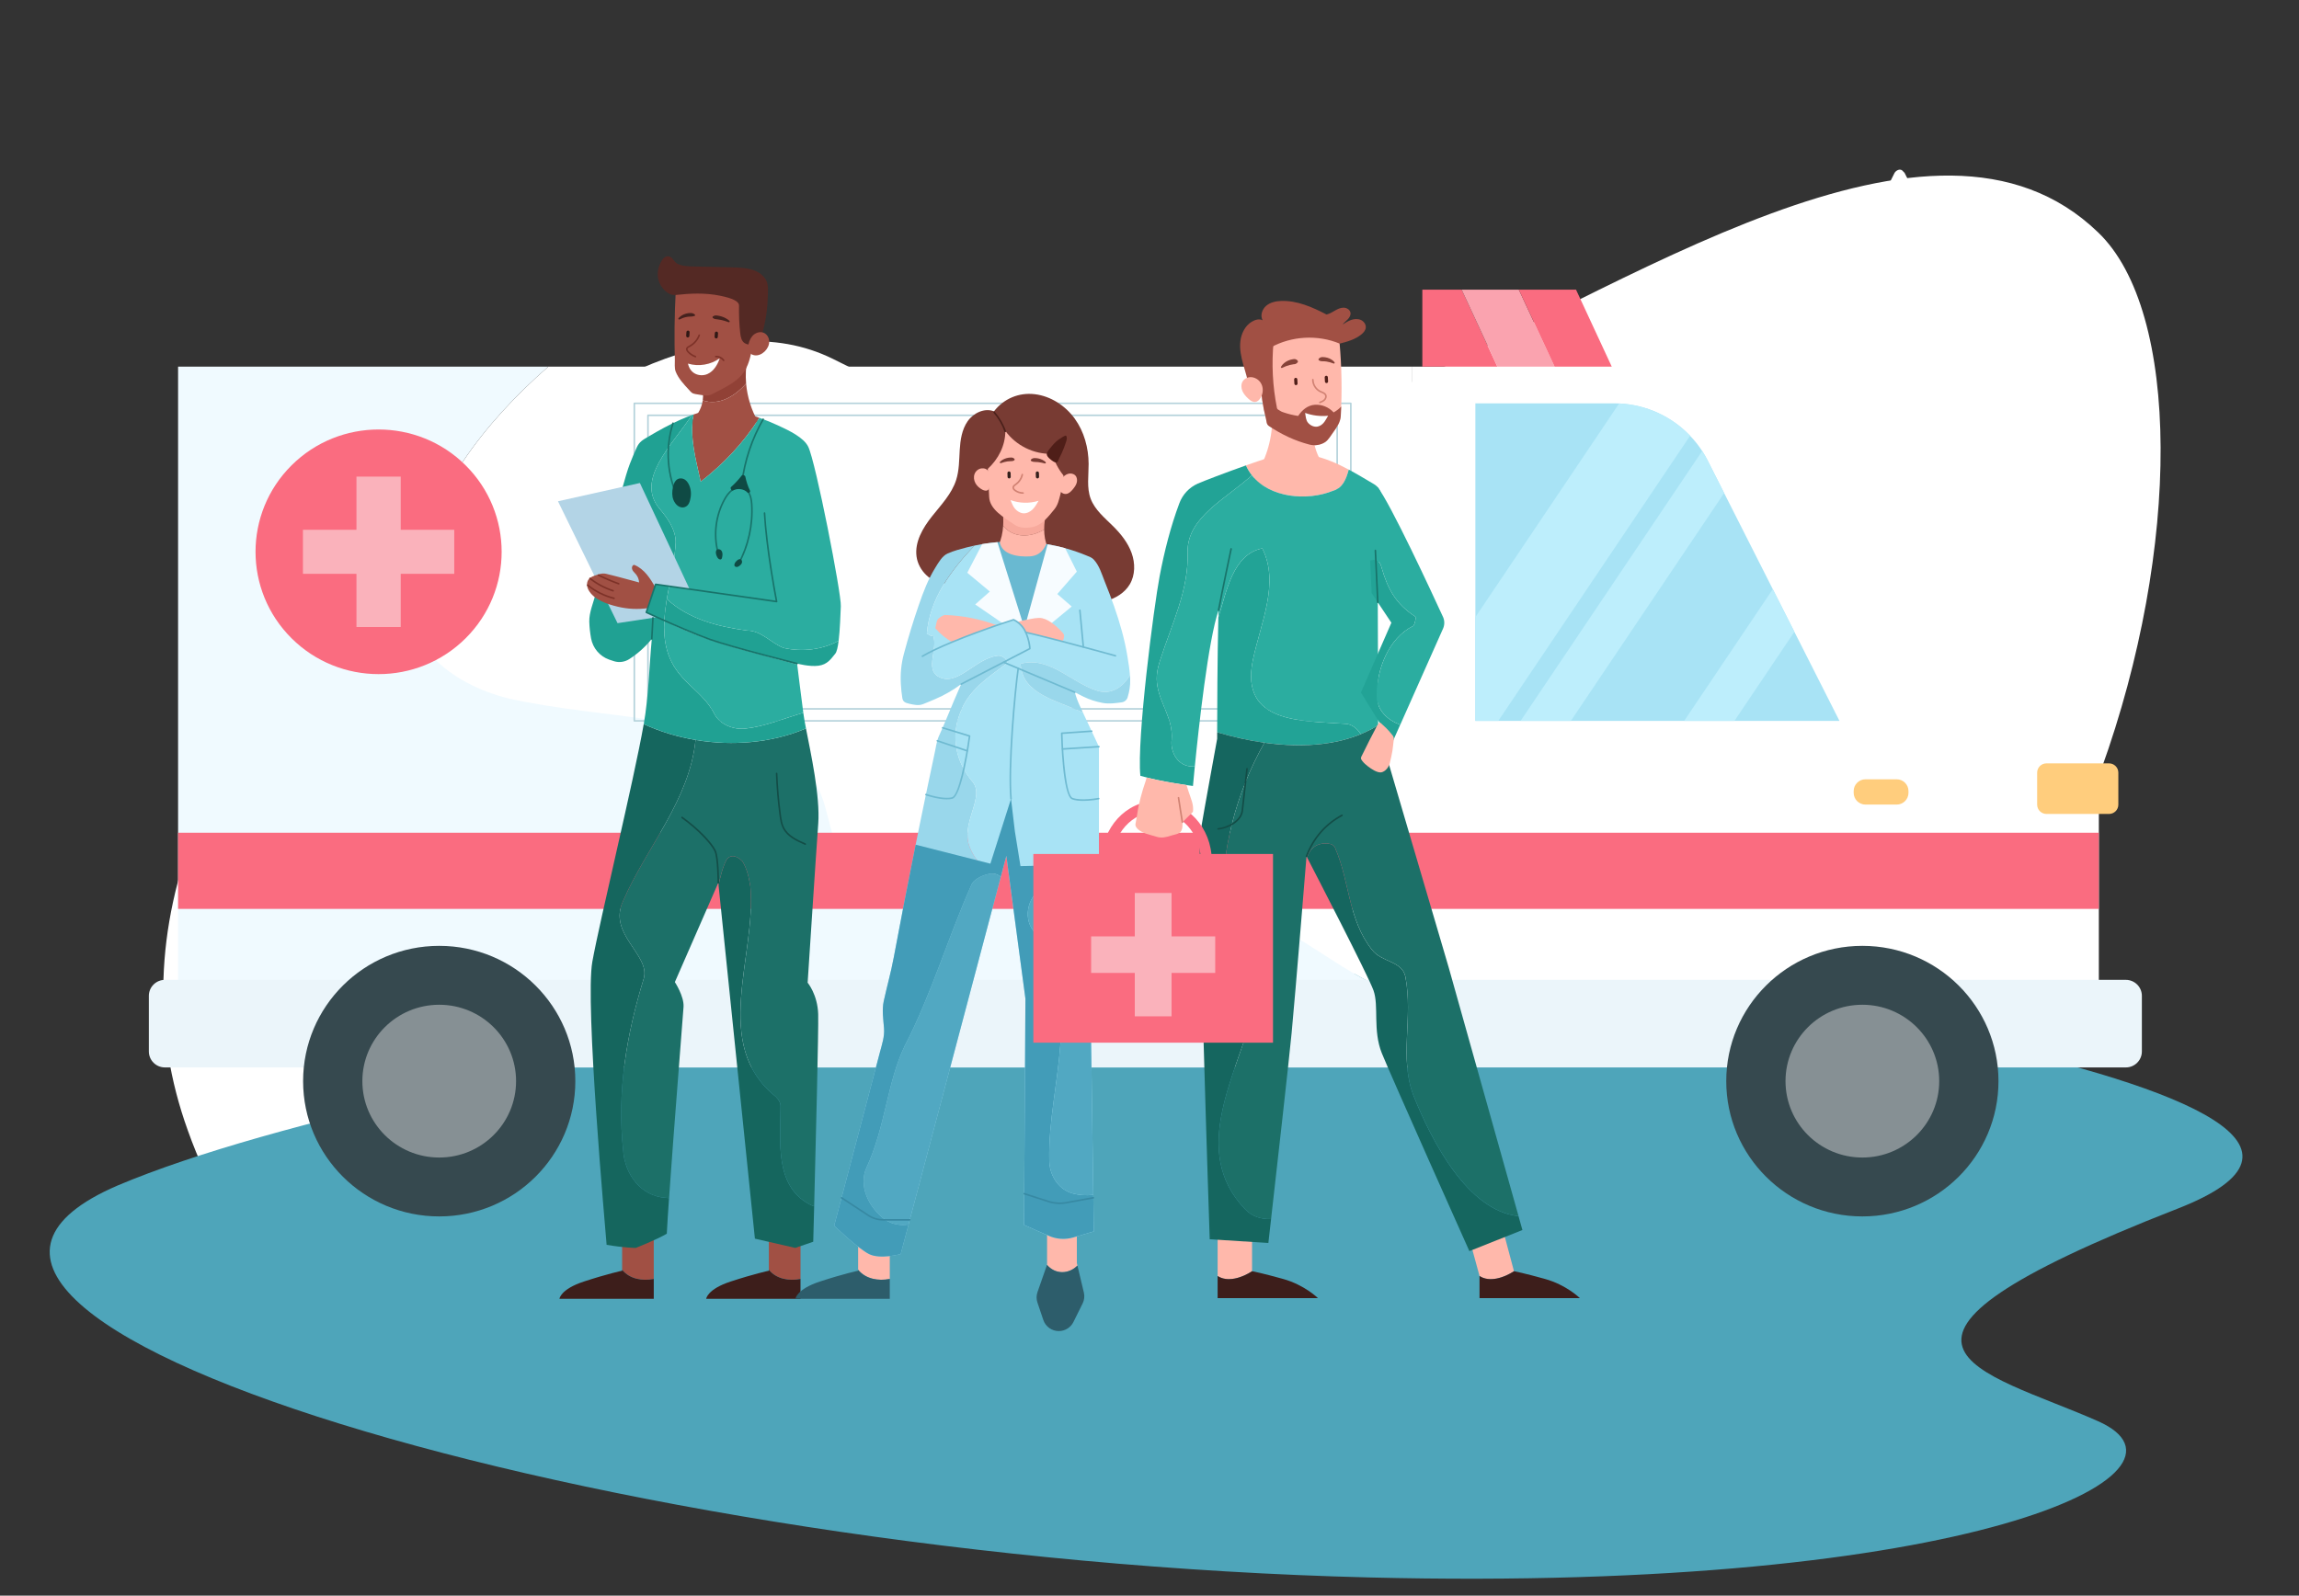 <svg width="278" height="193" viewBox="0 0 278 193" fill="none" xmlns="http://www.w3.org/2000/svg">
<rect x="0" y="0" width="278" height="193" fill="#333333" stroke="none"/>
<path d="M60.8 171.1C82 176.9 100.8 166.9 114.4 148.7C134.2 122.1 152.7 150.9 196.1 147.3C253.9 142.6 273.7 47.2 253.7 28.1C233.8 8.9 196.9 34.7 167 47.9C137.1 61.1 131 58.5 100.7 43.4C86.7 36.5 68.5 47.5 52.8 61.5C24.3 86.8 14.1 112.8 22.7 136.7C27.7 150.8 38.5 165 60.8 171.1Z" fill="white"/>
<path d="M103.1 122.6C147.9 115.2 193.8 116.3 238.2 125.9C264.1 131.6 282.3 138.8 263.3 146.2C220.8 162.8 239.7 165.7 253.7 171.9C267.7 178.1 238.4 192.6 165.6 190.8C72.8 188.5 -22.9 159.4 14.2 143.4C33.1 135.4 70.6 128 103.1 122.6Z" fill="#4EA5BA"/>
<g clip-path="url(#clip0_2037_43780)">
<path d="M253.797 119.775H170.792V44.344H196.993C201.735 44.344 206.081 46.974 208.258 51.161L226.997 87.192L250.474 90.119C252.373 90.356 253.797 91.96 253.797 93.863V119.774V119.775Z" fill="white"/>
<path d="M66.305 44.344C58.505 51.164 52.001 59.625 49.788 70.155C48.057 77.801 54.593 82.77 61.514 84.49C73.626 87.166 85.737 86.211 96.696 92.9C99.579 94.62 99.772 98.06 100.733 101.119C102.464 107.044 109.192 108.572 114.767 109.146C125.917 110.101 136.682 108.19 148.024 109.91C155.33 111.057 160.52 116.6 167.057 119.467C168.277 120 169.526 120.376 170.792 120.621V44.344H66.305Z" fill="white"/>
<path d="M148.024 109.91C136.682 108.19 125.916 110.101 114.767 109.146C109.192 108.572 102.464 107.043 100.733 101.119C99.772 98.06 99.58 94.62 96.696 92.9C85.737 86.211 73.626 87.166 61.514 84.49C54.594 82.77 48.057 77.801 49.788 70.155C52.001 59.625 58.505 51.164 66.305 44.344H21.534V129.112H170.792V120.621C169.526 120.376 168.277 120 167.057 119.467C160.52 116.601 155.33 111.058 148.024 109.91Z" fill="#F0FAFF"/>
<path d="M56.302 77.205C62.113 71.427 62.113 62.06 56.302 56.283C50.491 50.505 41.069 50.505 35.258 56.283C29.447 62.06 29.447 71.427 35.258 77.205C41.069 82.982 50.491 82.982 56.302 77.205Z" fill="#FA6C80"/>
<path d="M54.929 64.081H48.458V57.648H43.103V64.081H36.632V69.406H43.103V75.839H48.458V69.406H54.929V64.081Z" fill="#FAB2BB"/>
<path d="M253.797 100.723H21.534V109.934H253.797V100.723Z" fill="#FA6C80"/>
<path d="M255.026 92.332H247.465C246.842 92.332 246.337 92.835 246.337 93.454V97.329C246.337 97.948 246.842 98.451 247.465 98.451H255.026C255.649 98.451 256.154 97.948 256.154 97.329V93.454C256.154 92.835 255.649 92.332 255.026 92.332Z" fill="#FFCD7D"/>
<path d="M229.347 94.259H225.581C224.791 94.259 224.151 94.895 224.151 95.68V95.897C224.151 96.682 224.791 97.318 225.581 97.318H229.347C230.137 97.318 230.777 96.682 230.777 95.897V95.68C230.777 94.895 230.137 94.259 229.347 94.259Z" fill="#FFCD7D"/>
<path d="M222.432 87.193H178.404V48.785H195.18C195.383 48.785 195.588 48.791 195.789 48.8C199.088 48.957 202.15 50.382 204.369 52.707C204.912 53.271 205.399 53.886 205.831 54.55C206.076 54.927 206.303 55.321 206.509 55.728L208.487 59.638L214.37 71.263L216.981 76.42L222.433 87.194L222.432 87.193Z" fill="#A8E3F5"/>
<path d="M181.066 44.346H171.992V35.039H176.748L181.066 44.346Z" fill="#FA6C80"/>
<path d="M187.983 44.346H181.066L176.748 35.039H183.663L187.983 44.346Z" fill="#FAA3AF"/>
<path d="M194.897 44.346H187.983L183.663 35.039H190.578L194.897 44.346Z" fill="#FA6C80"/>
<path d="M257.058 118.519H19.942C18.869 118.519 18 119.383 18 120.45V127.179C18 128.246 18.869 129.11 19.942 129.11H257.058C258.13 129.11 259 128.246 259 127.179V120.45C259 119.383 258.13 118.519 257.058 118.519Z" fill="#EBF5FA"/>
<path d="M53.111 147.131C62.201 147.131 69.57 139.805 69.57 130.768C69.57 121.731 62.201 114.405 53.111 114.405C44.021 114.405 36.652 121.731 36.652 130.768C36.652 139.805 44.021 147.131 53.111 147.131Z" fill="#36494F"/>
<path d="M53.111 140.008C58.243 140.008 62.404 135.871 62.404 130.768C62.404 125.665 58.243 121.529 53.111 121.529C47.978 121.529 43.818 125.665 43.818 130.768C43.818 135.871 47.978 140.008 53.111 140.008Z" fill="#869094"/>
<path d="M225.201 147.131C234.291 147.131 241.66 139.805 241.66 130.768C241.66 121.731 234.291 114.405 225.201 114.405C216.111 114.405 208.742 121.731 208.742 130.768C208.742 139.805 216.111 147.131 225.201 147.131Z" fill="#36494F"/>
<path d="M225.201 140.008C230.334 140.008 234.494 135.871 234.494 130.768C234.494 125.665 230.334 121.529 225.201 121.529C220.068 121.529 215.908 125.665 215.908 130.768C215.908 135.871 220.068 140.008 225.201 140.008Z" fill="#869094"/>
<path d="M163.345 87.288H76.703C76.651 87.288 76.607 87.245 76.607 87.193V48.785C76.607 48.733 76.651 48.69 76.703 48.69H163.344C163.397 48.69 163.44 48.733 163.44 48.785V87.193C163.44 87.245 163.397 87.288 163.344 87.288H163.345ZM76.8 87.098H163.249V48.88H76.8V87.097V87.098Z" fill="#B4D2DB"/>
<path d="M161.693 85.841H78.354C78.302 85.841 78.258 85.798 78.258 85.746V50.232C78.258 50.18 78.302 50.137 78.354 50.137H161.693C161.746 50.137 161.789 50.18 161.789 50.232V85.744C161.789 85.797 161.746 85.84 161.693 85.84V85.841ZM78.451 85.649H161.597V50.328H78.451V85.649Z" fill="#B4D2DB"/>
<path d="M204.369 52.708L181.176 87.193H178.406V74.645L195.79 48.8C199.089 48.957 202.151 50.383 204.37 52.708H204.369Z" fill="#BDEEFC"/>
<path d="M208.487 59.637L189.953 87.192H183.877L205.831 54.549C206.076 54.925 206.303 55.32 206.509 55.726L208.487 59.637Z" fill="#BDEEFC"/>
<path d="M216.981 76.419L209.733 87.193H203.656L214.37 71.262L216.981 76.419Z" fill="#BDEEFC"/>
<path d="M96.8 154.695V149.633L92.972 149.334V153.586C93.885 154.707 95.41 154.963 96.8 154.693V154.695Z" fill="#A15044"/>
<path d="M92.973 153.587V153.698C92.973 153.698 91.209 154.072 88.359 155.004C85.508 155.936 85.394 157.093 85.394 157.093H96.798V154.695C95.409 154.966 93.883 154.709 92.971 153.587H92.973Z" fill="#3D1E1B"/>
<path d="M79.055 154.695V149.633L75.228 149.334V153.586C76.14 154.707 77.666 154.963 79.055 154.693V154.695Z" fill="#A15044"/>
<path d="M75.229 153.587V153.698C75.229 153.698 73.466 154.072 70.615 155.004C67.764 155.936 67.651 157.093 67.651 157.093H79.055V154.695C77.666 154.966 76.14 154.709 75.228 153.587H75.229Z" fill="#3D1E1B"/>
<path d="M90.222 46.383C90.138 45.389 90.184 44.386 90.369 43.405C88.815 44.641 87.134 45.721 85.394 46.678C85.274 46.744 84.975 46.836 84.92 46.969C84.868 47.095 84.992 47.419 85.004 47.561C85.028 47.849 85.017 48.141 84.976 48.427C86.934 49.094 88.845 47.952 90.222 46.383Z" fill="#914136"/>
<path d="M90.222 46.383C88.846 47.952 86.936 49.094 84.976 48.427C84.96 48.539 84.94 48.649 84.914 48.758C84.73 49.541 84.308 50.273 83.692 50.797C83.757 51.659 84.467 52.272 85.293 52.54C86.338 52.882 87.49 52.782 88.542 52.461C89.594 52.14 90.69 51.517 91.655 50.99C90.846 49.584 90.36 47.998 90.222 46.383Z" fill="#A15044"/>
<path d="M84.729 58.261C87.504 56.094 89.919 53.57 91.822 50.535C90.685 50.127 89.523 49.791 88.343 49.535C87.88 49.435 87.377 49.273 86.906 49.33C86.371 49.394 85.832 49.54 85.313 49.679C84.825 49.81 84.344 49.964 83.87 50.133C83.354 52.879 84.129 55.48 84.729 58.261Z" fill="#A15044"/>
<path d="M94.388 133.801C94.388 133.419 94.197 133.036 93.812 132.655C85.93 126.347 91.505 115.644 90.736 107.234C90.544 106.088 90.351 105.132 89.775 104.176C89.198 103.603 88.429 103.22 87.852 103.985C87.352 104.98 87.112 106.028 86.889 107.073L91.285 149.82L96.162 150.94L98.338 150.193C98.338 150.193 98.384 148.483 98.451 145.914C98.247 145.846 98.047 145.759 97.85 145.652C93.62 143.358 94.39 138.006 94.39 133.801H94.388Z" fill="#15665E"/>
<path d="M98.938 122.668C98.863 120.281 97.662 118.863 97.662 118.863C97.662 118.863 98.649 103.646 98.944 99.618C99.185 96.315 98.044 91.109 97.459 88.107C93.376 89.85 88.609 90.258 84.107 89.499C83.369 96.825 78.208 102.398 75.356 108.955C73.434 112.969 78.624 115.453 77.855 118.32C75.74 125.201 74.587 132.082 75.356 139.153C75.548 142.02 77.472 144.696 80.547 144.887C80.664 144.899 80.783 144.91 80.903 144.917C81.469 136.753 82.595 122.814 82.656 121.772C82.731 120.503 81.606 118.787 81.606 118.787L86.858 106.778L86.889 107.072C87.112 106.027 87.352 104.979 87.852 103.984C88.429 103.219 89.198 103.602 89.775 104.175C90.351 105.13 90.544 106.086 90.736 107.233C91.505 115.643 85.93 126.346 93.812 132.654C94.197 133.036 94.389 133.419 94.389 133.8C94.389 138.005 93.619 143.357 97.848 145.65C98.046 145.757 98.247 145.845 98.45 145.913C98.638 138.629 98.993 124.431 98.937 122.667L98.938 122.668Z" fill="#1C7068"/>
<path d="M75.356 139.153C74.587 132.082 75.741 125.201 77.855 118.32C78.624 115.453 73.434 112.968 75.356 108.955C78.208 102.398 83.369 96.827 84.107 89.499C81.919 89.131 79.795 88.487 77.841 87.585C76.647 94.42 72.525 111.333 71.626 116.328C70.726 121.325 73.203 148.626 73.352 150.567C75.528 150.94 76.879 150.94 76.879 150.94C76.879 150.94 79.355 149.97 80.63 149.224C80.683 148.187 80.779 146.687 80.902 144.918C80.782 144.91 80.662 144.901 80.546 144.888C77.469 144.697 75.547 142.021 75.355 139.154L75.356 139.153Z" fill="#15665E"/>
<path d="M86.315 86.211C85.162 84.108 83.431 83.152 82.085 81.433C78.433 76.846 81.509 70.73 81.701 65.569C81.701 64.041 80.74 62.703 79.778 61.555C76.76 58.025 81.284 53.842 83.66 50.212C83.201 50.38 82.747 50.56 82.299 50.757C80.958 51.349 79.671 52.054 78.413 52.804C77.736 53.207 77.32 53.411 76.993 54.13C76.697 54.782 76.419 55.442 76.161 56.109C75.125 58.778 72.687 69.337 72.045 71.79C71.764 72.864 71.228 74.087 71.258 75.191C71.277 75.862 71.352 76.536 71.472 77.203C71.686 78.385 72.509 79.365 73.644 79.777C73.856 79.854 74.069 79.925 74.286 79.988C74.897 80.165 75.558 80.066 76.091 79.722C77.131 79.05 77.981 78.291 78.817 77.28C78.495 80.691 78.435 84.195 77.847 87.57C77.847 87.574 77.846 87.579 77.844 87.584C83.816 90.343 91.394 90.697 97.461 88.107C97.333 87.448 97.231 86.892 97.177 86.49C97.165 86.4 97.153 86.308 97.141 86.214C94.841 86.881 92.484 87.874 90.163 88.122C88.625 88.312 86.895 87.549 86.318 86.211H86.315Z" fill="#20A193"/>
<path d="M82.085 81.432C83.431 83.152 85.162 84.108 86.315 86.209C86.891 87.547 88.622 88.312 90.159 88.121C92.48 87.873 94.838 86.88 97.138 86.213C96.868 84.184 96.481 81.04 96.402 80.384C90.968 78.829 85.38 77.731 80.333 75.023C80.204 77.306 80.55 79.503 82.085 81.43V81.432Z" fill="#2BADA0"/>
<path d="M94.773 78.374C93.236 77.801 92.082 76.271 90.351 76.271C86.73 75.781 83.25 74.867 80.634 72.456C80.493 73.317 80.379 74.176 80.333 75.024C85.38 77.733 90.969 78.829 96.402 80.385C96.393 80.306 96.387 80.261 96.387 80.261C96.387 80.261 97.891 80.671 98.977 80.522C100.063 80.374 100.476 79.702 101.001 79.068C101.187 78.843 101.317 78.246 101.41 77.501C99.48 78.581 97.018 78.881 94.773 78.374Z" fill="#20A193"/>
<path d="M97.734 54.033C97.176 52.9 95.381 52.066 94.234 51.528C93.447 51.158 92.641 50.828 91.822 50.534C89.921 53.569 87.504 56.093 84.729 58.26C84.129 55.479 83.354 52.878 83.87 50.131C83.8 50.157 83.729 50.185 83.659 50.21C81.284 53.841 76.759 58.024 79.777 61.554C80.738 62.7 81.7 64.038 81.7 65.568C81.618 67.756 81.019 70.115 80.633 72.456C83.249 74.868 86.729 75.781 90.35 76.271C92.08 76.271 93.233 77.8 94.772 78.374C97.017 78.881 99.478 78.581 101.409 77.501C101.578 76.149 101.626 74.31 101.675 73.324C101.75 71.796 98.636 55.869 97.733 54.033H97.734Z" fill="#2BADA0"/>
<path d="M78.154 74.069C78.154 74.069 78.657 74.302 79.43 74.652L74.673 75.375L67.471 60.632L77.376 58.421L83.388 71.262L79.28 70.675L78.154 74.069Z" fill="#B3D4E6"/>
<path d="M79.195 70.936L78.324 73.557C77.125 73.728 75.893 73.666 74.716 73.386C73.455 73.086 71.795 72.558 71.152 71.338C70.955 70.961 70.907 70.478 71.145 70.126C71.314 69.876 71.601 69.728 71.889 69.631C72.368 69.473 72.779 69.294 73.274 69.401C73.757 69.504 74.23 69.648 74.713 69.76C74.925 69.808 77.274 70.451 77.283 70.451C77.266 70.091 77.127 69.738 76.897 69.46C76.79 69.333 76.663 69.219 76.564 69.086C76.465 68.95 76.395 68.784 76.419 68.62C76.446 68.456 76.576 68.276 76.73 68.34C77.316 68.578 77.811 69.003 78.215 69.488C78.589 69.937 78.894 70.437 79.194 70.939L79.195 70.936Z" fill="#A15044"/>
<path d="M74.816 70.702C74.806 70.702 74.794 70.699 74.783 70.696C73.944 70.397 73.117 70.043 72.324 69.641C72.278 69.617 72.258 69.56 72.282 69.514C72.307 69.466 72.364 69.447 72.412 69.472C73.197 69.869 74.016 70.22 74.849 70.517C74.899 70.534 74.925 70.589 74.907 70.639C74.893 70.678 74.856 70.702 74.817 70.702H74.816Z" fill="#7D3228"/>
<path d="M74.252 72.465C74.244 72.465 74.237 72.465 74.229 72.463C73.052 72.173 71.935 71.613 70.999 70.846C70.959 70.812 70.953 70.752 70.987 70.711C71.021 70.67 71.081 70.665 71.122 70.698C72.035 71.448 73.126 71.994 74.276 72.277C74.327 72.29 74.359 72.342 74.346 72.393C74.335 72.436 74.296 72.465 74.252 72.465Z" fill="#7D3228"/>
<path d="M74.141 71.553C74.132 71.553 74.121 71.552 74.111 71.548C73.082 71.213 72.13 70.705 71.281 70.038C71.239 70.005 71.232 69.945 71.265 69.904C71.298 69.862 71.359 69.855 71.401 69.888C72.232 70.541 73.164 71.039 74.172 71.367C74.222 71.383 74.25 71.438 74.233 71.488C74.22 71.528 74.181 71.554 74.141 71.554V71.553Z" fill="#7D3228"/>
<path d="M86.858 106.874C86.806 106.874 86.763 106.831 86.763 106.779C86.763 106.748 86.758 103.733 86.38 102.941C85.974 102.091 84.446 100.404 82.413 98.95C82.37 98.92 82.36 98.86 82.391 98.817C82.421 98.774 82.482 98.764 82.525 98.795C84.606 100.283 86.128 101.966 86.553 102.86C86.95 103.69 86.954 106.654 86.954 106.78C86.954 106.832 86.911 106.875 86.858 106.875V106.874Z" fill="#134D47"/>
<path d="M97.377 102.197C97.364 102.197 97.352 102.195 97.339 102.189C96.224 101.704 95.183 101.189 94.673 100.218C94.42 99.736 94.331 99.19 94.254 98.625C94.028 96.95 93.881 95.244 93.817 93.556C93.814 93.504 93.856 93.46 93.909 93.458C93.959 93.458 94.007 93.497 94.008 93.549C94.072 95.232 94.219 96.931 94.444 98.599C94.521 99.168 94.604 99.675 94.841 100.128C95.322 101.044 96.332 101.543 97.413 102.012C97.463 102.033 97.485 102.09 97.463 102.138C97.447 102.174 97.411 102.195 97.375 102.195L97.377 102.197Z" fill="#134D47"/>
<path d="M78.816 77.376C78.816 77.376 78.813 77.376 78.81 77.376C78.758 77.373 78.717 77.328 78.719 77.275L78.861 74.718C78.863 74.666 78.909 74.622 78.962 74.627C79.015 74.63 79.056 74.675 79.053 74.729L78.912 77.285C78.91 77.336 78.866 77.376 78.816 77.376Z" fill="#18736A"/>
<path d="M82.045 60.444C82.01 60.444 81.974 60.424 81.958 60.39C80.564 57.554 80.321 54.187 81.292 51.153C81.308 51.103 81.362 51.075 81.412 51.092C81.462 51.108 81.49 51.161 81.474 51.211C80.517 54.199 80.757 57.513 82.13 60.307C82.153 60.354 82.133 60.411 82.085 60.435C82.072 60.441 82.057 60.444 82.043 60.444H82.045Z" fill="#18736A"/>
<path d="M89.708 58.537C89.708 58.537 89.7 58.537 89.696 58.537C89.644 58.532 89.606 58.484 89.612 58.43C89.945 55.716 90.841 53.028 92.203 50.659C92.23 50.614 92.288 50.597 92.334 50.623C92.38 50.65 92.396 50.708 92.37 50.753C91.021 53.1 90.133 55.763 89.804 58.453C89.798 58.501 89.757 58.536 89.709 58.536L89.708 58.537Z" fill="#18736A"/>
<path d="M89.308 68.287C89.293 68.287 89.276 68.284 89.262 68.275C89.216 68.25 89.198 68.193 89.224 68.147C90.404 65.981 90.965 63.435 90.803 60.977C90.74 60.01 90.454 59.399 89.952 59.161C89.563 58.977 89.034 59.048 88.609 59.342C88.178 59.638 87.89 60.102 87.687 60.472C86.653 62.361 86.364 64.639 86.895 66.725C86.907 66.776 86.876 66.828 86.825 66.841C86.773 66.854 86.72 66.824 86.707 66.772C86.165 64.642 86.461 62.312 87.518 60.381C87.731 59.993 88.035 59.505 88.499 59.185C88.981 58.852 89.584 58.776 90.035 58.989C90.605 59.259 90.927 59.923 90.995 60.966C91.158 63.459 90.59 66.041 89.392 68.238C89.375 68.27 89.342 68.288 89.308 68.288V68.287Z" fill="#18736A"/>
<path d="M81.441 60.482C81.49 60.602 81.553 60.72 81.633 60.836C81.894 61.218 82.343 61.495 82.814 61.331C83.327 61.153 83.448 60.58 83.52 60.1C83.606 59.543 83.507 58.956 83.227 58.464C83.037 58.133 82.751 57.883 82.345 57.864C81.735 57.835 81.47 58.43 81.37 58.936C81.265 59.468 81.238 59.989 81.44 60.48L81.441 60.482Z" fill="#0F4A44"/>
<path d="M90.662 59.547C90.662 59.547 90.667 59.542 90.668 59.539C90.714 59.482 90.722 59.406 90.69 59.339C90.422 58.792 90.251 58.241 90.124 57.643C90.11 57.578 90.063 57.525 89.999 57.504C89.962 57.492 89.923 57.478 89.886 57.465C89.811 57.44 89.728 57.468 89.68 57.531C89.301 58.023 88.876 58.483 88.41 58.898C88.35 58.95 88.332 59.034 88.361 59.107L88.404 59.213C88.446 59.314 88.566 59.356 88.664 59.307C88.948 59.165 89.291 59.117 89.6 59.173C89.903 59.228 90.172 59.35 90.376 59.559C90.455 59.642 90.587 59.637 90.659 59.547H90.662Z" fill="#0F4A44"/>
<path d="M86.856 67.559C86.948 67.644 87.089 67.709 87.196 67.645C87.277 67.597 87.304 67.494 87.323 67.403C87.35 67.263 87.373 67.121 87.364 66.979C87.354 66.838 87.311 66.695 87.219 66.586C87.126 66.478 86.98 66.41 86.839 66.433C86.338 66.512 86.625 67.347 86.857 67.562L86.856 67.559Z" fill="#0F4A44"/>
<path d="M88.835 68.172C88.803 68.255 88.785 68.349 88.82 68.43C88.867 68.536 88.996 68.588 89.112 68.577C89.227 68.565 89.331 68.502 89.425 68.433C89.541 68.345 89.648 68.241 89.701 68.107C89.754 67.973 89.741 67.806 89.638 67.705C89.372 67.442 88.921 67.944 88.833 68.172H88.835Z" fill="#0F4A44"/>
<path d="M84.81 33.688C85.849 33.708 86.869 33.96 87.872 34.231C88.897 34.506 89.965 34.832 90.701 35.592C91.069 35.973 91.329 36.447 91.492 36.949C91.668 37.482 91.621 37.83 91.552 38.363C91.392 39.578 91.123 40.773 90.95 41.986C90.793 43.084 90.491 44.371 89.771 45.251C88.935 46.274 87.688 46.854 86.539 47.453C86.149 47.656 85.865 47.849 85.417 47.837C84.974 47.824 84.537 47.734 84.1 47.666C83.666 47.597 83.569 47.431 83.284 47.122C82.678 46.466 82.032 45.781 81.701 44.937C81.536 44.516 81.615 43.933 81.604 43.476C81.587 42.897 81.577 42.317 81.571 41.738C81.556 40.276 81.571 38.812 81.618 37.351C81.641 36.608 81.695 35.865 81.714 35.122C81.721 34.854 81.687 34.727 81.884 34.529C82.581 33.835 83.878 33.67 84.81 33.688Z" fill="#A15044"/>
<path d="M92.617 33.846C92.977 34.477 92.853 35.348 92.835 36.053C92.787 37.886 92.425 39.699 91.843 41.436C91.222 41.609 90.57 41.849 90.032 41.494C89.659 41.248 89.562 40.752 89.511 40.309C89.383 39.198 89.345 38.084 89.363 36.967C89.371 36.445 88.574 36.072 87.055 35.764C85.246 35.398 83.454 35.484 81.694 35.68C80.764 35.784 79.871 34.781 79.63 33.883C79.473 33.301 79.516 32.672 79.734 32.11C79.901 31.677 80.239 30.948 80.81 31.001C81.346 31.052 81.475 31.671 81.9 31.894C82.472 32.195 83.167 32.211 83.801 32.227C85.393 32.265 86.986 32.303 88.578 32.34C90.008 32.374 91.679 32.451 92.56 33.749C92.581 33.781 92.601 33.812 92.619 33.845L92.617 33.846Z" fill="#542924"/>
<path d="M90.971 40.651C91.302 40.267 91.869 40.056 92.339 40.248C92.755 40.416 93.013 40.871 93.015 41.318C93.016 41.765 92.791 42.193 92.471 42.506C92.156 42.813 91.721 43.029 91.284 42.98C90.087 42.842 90.422 41.288 90.971 40.652V40.651Z" fill="#A15044"/>
<path d="M84.095 43.232C84.085 43.232 84.074 43.231 84.063 43.226C83.712 43.102 83.393 42.892 83.141 42.619C82.981 42.445 82.923 42.282 82.967 42.132C83.017 41.964 83.18 41.879 83.31 41.811L83.327 41.802C83.85 41.53 84.264 41.059 84.464 40.508C84.482 40.458 84.537 40.432 84.587 40.451C84.637 40.469 84.662 40.524 84.644 40.573C84.427 41.168 83.98 41.679 83.415 41.972L83.397 41.981C83.289 42.037 83.176 42.095 83.149 42.187C83.126 42.267 83.169 42.369 83.282 42.49C83.512 42.74 83.803 42.933 84.125 43.046C84.175 43.063 84.201 43.118 84.183 43.168C84.169 43.207 84.132 43.232 84.093 43.232H84.095Z" fill="#7D3228"/>
<path d="M87.036 43.331C85.95 44.122 84.482 44.37 83.195 43.978C83.291 44.486 83.583 44.95 84.044 45.191C84.505 45.431 85.076 45.45 85.551 45.239C86.308 44.905 86.772 44.111 87.037 43.331H87.036Z" fill="white"/>
<path d="M86.605 40.936C86.605 40.936 86.597 40.936 86.593 40.936C86.487 40.929 86.406 40.838 86.413 40.734L86.441 40.286C86.448 40.18 86.538 40.101 86.644 40.107C86.751 40.114 86.832 40.205 86.825 40.309L86.796 40.757C86.791 40.858 86.705 40.936 86.605 40.936Z" fill="#301815"/>
<path d="M83.167 40.815C83.167 40.815 83.159 40.815 83.155 40.815C83.049 40.808 82.968 40.717 82.975 40.613L83.003 40.165C83.01 40.059 83.102 39.98 83.207 39.986C83.313 39.993 83.394 40.084 83.387 40.188L83.359 40.636C83.353 40.737 83.268 40.815 83.167 40.815Z" fill="#301815"/>
<path d="M86.208 38.277C86.38 38.138 86.57 38.141 86.747 38.17C86.927 38.193 87.105 38.231 87.277 38.287C87.62 38.398 87.946 38.568 88.208 38.809C88.248 38.845 88.25 38.906 88.213 38.946C88.186 38.976 88.145 38.984 88.108 38.971C87.791 38.856 87.484 38.757 87.168 38.694C87.011 38.662 86.854 38.636 86.695 38.619C86.534 38.609 86.382 38.597 86.214 38.468L86.211 38.466C86.158 38.425 86.147 38.349 86.188 38.297C86.194 38.29 86.201 38.283 86.208 38.277Z" fill="#45221E"/>
<path d="M82.044 38.491C82.274 38.219 82.602 38.032 82.952 37.934C83.127 37.883 83.31 37.862 83.493 37.859C83.676 37.861 83.863 37.905 84.012 38.035C84.058 38.075 84.063 38.144 84.023 38.189C84.01 38.204 83.993 38.215 83.975 38.22H83.97C83.795 38.278 83.649 38.288 83.497 38.292C83.346 38.291 83.196 38.31 83.045 38.334C82.745 38.388 82.455 38.492 82.166 38.639H82.165C82.117 38.664 82.057 38.645 82.033 38.597C82.014 38.561 82.02 38.519 82.044 38.49V38.491Z" fill="#45221E"/>
<path d="M87.51 43.69C87.479 43.69 87.449 43.675 87.43 43.648C87.237 43.369 86.896 43.2 86.555 43.221C86.503 43.226 86.456 43.184 86.453 43.132C86.449 43.08 86.49 43.034 86.543 43.031C86.948 43.006 87.359 43.206 87.588 43.54C87.618 43.583 87.607 43.643 87.564 43.672C87.547 43.684 87.528 43.689 87.51 43.689V43.69Z" fill="#7D3228"/>
<path d="M96.386 80.355C96.377 80.355 96.37 80.355 96.362 80.353C96.285 80.333 88.562 78.401 85.849 77.442C84.081 76.815 81.361 75.627 79.39 74.739C78.616 74.388 78.113 74.156 78.113 74.156C78.069 74.135 78.048 74.085 78.063 74.039L79.189 70.645C79.203 70.601 79.249 70.575 79.294 70.58L93.791 72.649C93.616 71.734 92.59 66.268 92.352 62.064C92.348 62.012 92.389 61.967 92.442 61.963C92.497 61.956 92.54 62.001 92.543 62.053C92.802 66.619 93.993 72.683 94.005 72.744C94.011 72.775 94.001 72.806 93.98 72.829C93.959 72.851 93.928 72.862 93.897 72.858L79.347 70.781L78.272 74.018C78.441 74.096 78.876 74.296 79.471 74.565C81.438 75.451 84.153 76.638 85.915 77.262C88.618 78.217 96.333 80.147 96.41 80.167C96.462 80.18 96.493 80.232 96.48 80.283C96.47 80.326 96.43 80.355 96.387 80.355H96.386Z" fill="#18736A"/>
<path d="M114.281 70.64C112.564 70.465 111.061 69.017 110.83 67.315C110.591 65.555 111.58 63.867 112.685 62.471C113.79 61.075 115.08 59.745 115.621 58.053C115.992 56.891 115.978 55.65 116.052 54.434C116.125 53.218 116.31 51.954 117.008 50.953C117.706 49.952 119.053 49.305 120.193 49.752C121.38 48.219 123.205 47.446 125.137 47.681C127.069 47.916 128.832 49.072 129.965 50.645C131.099 52.218 131.63 54.177 131.638 56.111C131.644 57.525 131.391 58.992 131.885 60.317C132.391 61.678 133.591 62.641 134.622 63.669C135.553 64.596 136.394 65.652 136.837 66.886C137.28 68.12 137.283 69.558 136.611 70.685C136.002 71.706 134.906 72.37 133.757 72.69C132.608 73.008 131.396 73.017 130.202 72.983C124.974 72.829 119.485 71.172 114.283 70.64H114.281Z" fill="#783B33"/>
<path d="M130.287 153.073L130.215 152.775V148.775H126.614V152.971L126.607 152.992C127.651 154.209 129.284 154.101 130.287 153.073Z" fill="#FFB8AB"/>
<path d="M130.286 153.073C129.284 154.102 127.651 154.209 126.607 152.992L125.456 156.283C125.312 156.693 125.31 157.138 125.449 157.55L126.162 159.662C126.433 160.461 127.184 160.999 128.032 160.999C128.783 160.999 129.469 160.575 129.801 159.905L130.914 157.659C131.117 157.25 131.17 156.784 131.064 156.341L130.285 153.073H130.286Z" fill="#2D5D6B"/>
<path d="M107.594 154.695V149.633L103.767 149.334V153.586C104.679 154.707 106.205 154.963 107.594 154.693V154.695Z" fill="#FFB8AB"/>
<path d="M103.767 153.587V153.698C103.767 153.698 102.004 154.072 99.153 155.004C96.303 155.936 96.189 157.093 96.189 157.093H107.593V154.695C106.204 154.966 104.678 154.709 103.766 153.587H103.767Z" fill="#2D5D6B"/>
<path d="M126.53 61.84C124.772 62.083 123.028 62.11 121.259 61.974C121.323 62.512 121.339 63.065 121.303 63.615C122.599 65.124 124.652 65.028 126.265 64.049C126.263 63.313 126.373 62.565 126.528 61.839L126.53 61.84Z" fill="#F7A99C"/>
<path d="M121.303 63.615C121.249 64.436 121.075 65.246 120.738 65.984C120.792 66.397 120.826 66.668 121.154 66.926C121.483 67.184 121.881 67.341 122.284 67.453C123.077 67.673 123.924 67.729 124.728 67.549C125.531 67.369 126.152 66.794 126.669 66.157C126.38 65.487 126.268 64.773 126.264 64.049C124.651 65.026 122.596 65.124 121.302 63.615H121.303Z" fill="#FFB8AB"/>
<path d="M125.659 66.932C126.072 66.642 126.303 66.277 126.516 65.803C124.662 65.491 122.769 65.408 120.895 65.551C121.109 67.084 123.105 67.397 124.572 67.296C124.959 67.269 125.34 67.154 125.657 66.932H125.659Z" fill="#FFB8AB"/>
<path d="M127.757 66.046C126.963 69.701 126.248 73.482 124.057 76.53C124.05 76.515 124.044 76.5 124.037 76.484C124.034 76.479 124.032 76.475 124.03 76.471C123.768 75.869 123.349 75.47 123.024 75.233C122.793 75.064 122.613 74.978 122.57 74.959H122.568C120.767 72.23 120.144 68.808 119.474 65.705C119.851 65.653 120.231 65.606 120.61 65.574C120.704 65.564 120.799 65.556 120.894 65.549C121.11 67.083 123.106 67.394 124.575 67.293C124.96 67.266 125.342 67.153 125.659 66.929C126.072 66.64 126.302 66.274 126.516 65.8C126.571 65.81 126.628 65.82 126.683 65.831C127.042 65.892 127.4 65.965 127.756 66.043L127.757 66.046Z" fill="#69B9D1"/>
<path d="M117.074 101.882C116.497 99.206 118.996 96.339 117.65 94.619C115.535 92.135 114.959 89.076 116.113 86.209C117.074 83.533 119.381 82.005 121.688 80.284C122.072 80.094 121.303 79.138 120.535 79.329C117.843 79.711 115.729 83.151 113.422 81.813C111.884 80.857 113.422 78.564 112.846 76.843C112.461 77.034 112.269 76.653 112.076 76.653C112.415 72.443 114.991 68.977 117.834 65.989C117.517 66.056 117.201 66.131 116.889 66.212C116.124 66.412 115.324 66.62 114.601 66.94C113.926 67.24 113.483 68.046 113.102 68.66C112.233 70.06 111.645 71.612 111.109 73.162C110.432 75.123 109.827 77.106 109.293 79.111C108.978 80.288 108.86 81.508 108.932 82.722C108.967 83.283 109.016 83.874 109.111 84.426C109.19 84.897 109.468 85.008 109.944 85.119C110.466 85.238 111.059 85.377 111.57 85.183C112.07 84.992 112.581 84.774 113.075 84.563C114.193 84.085 115.252 83.476 116.225 82.749C115.602 84.138 115.026 85.549 114.439 86.953C114.151 87.639 113.859 88.328 113.548 89.004C113.269 89.618 113.178 90.334 113.037 91.005C112.392 94.026 111.762 97.05 111.144 100.078C111.003 100.774 110.863 101.472 110.723 102.168C109.807 106.71 108.925 111.259 108.074 115.812C107.723 117.686 107.274 119.213 106.868 121.076C106.632 122.154 106.809 123.258 106.896 124.343C106.983 125.397 106.65 126.321 106.383 127.341C105.79 129.589 105.197 131.838 104.605 134.088C103.419 138.587 102.233 143.084 101.048 147.581C100.988 147.807 100.928 148.03 100.869 148.257C100.869 148.257 103.741 151.013 105.09 151.684C106.44 152.357 108.916 151.684 108.916 151.684L120.999 106.12C119.159 105.285 117.642 104.003 117.074 101.881V101.882Z" fill="#99D7EB"/>
<path d="M123.417 80.285C126.877 79.33 129.569 82.579 132.645 83.535C134.331 84.094 135.81 83.12 136.636 81.661C136.578 80.911 136.459 80.167 136.337 79.425C135.998 77.34 135.414 75.303 134.713 73.312C134.359 72.304 133.976 71.306 133.578 70.316C133.21 69.392 132.943 68.422 132.256 67.678C132.022 67.426 131.709 67.326 131.384 67.192C130.624 66.877 129.843 66.605 129.053 66.377C128.969 66.353 128.886 66.33 128.801 66.308C128.455 66.212 128.107 66.125 127.756 66.047C126.951 69.757 126.394 72.611 124.128 75.683C121.212 72.784 120.292 69.499 119.474 65.708C119.238 65.74 119.002 65.774 118.767 65.815C118.453 65.867 118.142 65.926 117.831 65.991C114.989 68.979 112.413 72.445 112.074 76.655C112.266 76.655 112.459 77.037 112.843 76.846C113.42 78.566 111.882 80.86 113.42 81.815C115.727 83.153 117.841 79.712 120.532 79.331C121.302 79.14 122.07 80.096 121.685 80.287C119.378 82.007 117.071 83.536 116.11 86.212C114.957 89.079 115.534 92.137 117.648 94.621C118.994 96.342 116.495 99.209 117.071 101.885C117.641 104.005 119.157 105.288 120.997 106.123L121.688 103.518L122.093 106.56C122.402 106.667 122.714 106.766 123.03 106.855C122.714 106.766 122.401 106.667 122.093 106.56L123.995 120.807L123.825 148.164L126.834 149.487C127.762 149.896 128.806 149.962 129.78 149.677L132.266 148.945L131.872 121.308L132.855 104.497L132.886 103.964V90.315C132.443 89.369 131.999 88.424 131.556 87.478C131.354 87.049 131.153 86.62 130.952 86.191C127.782 84.702 123.575 83.969 123.413 80.288L123.417 80.285Z" fill="#A8E3F5"/>
<path d="M136.636 81.661C135.81 83.12 134.331 84.094 132.645 83.535C129.569 82.579 126.878 79.33 123.417 80.285C123.578 83.968 127.785 84.701 130.955 86.189C130.818 85.896 130.681 85.604 130.544 85.311C130.332 84.86 130.096 84.216 129.968 83.731C130.305 83.891 130.83 84.174 131.004 84.259C131.739 84.618 132.527 84.875 133.334 85.021C134.113 85.166 134.861 85.052 135.645 84.949C135.974 84.905 136.251 84.673 136.35 84.358C136.57 83.654 136.687 82.939 136.666 82.195C136.66 82.016 136.65 81.838 136.636 81.661Z" fill="#99D7EB"/>
<path d="M124.031 76.471C123.769 75.869 123.35 75.47 123.025 75.233C122.761 75.04 122.562 74.955 122.562 74.955C122.562 74.955 122.055 75.117 121.247 75.391L117.921 73.11L119.693 71.55L116.964 69.278L118.767 65.813C119.377 65.709 119.992 65.63 120.61 65.575L123.878 75.983L124.03 76.471H124.031Z" fill="#F7FCFF"/>
<path d="M127.852 71.85L129.595 73.36L125.416 76.812C124.908 76.685 124.44 76.575 124.037 76.485C124.034 76.481 124.032 76.476 124.03 76.472C123.972 76.343 123.908 76.225 123.843 76.113L123.878 75.984V75.982L126.683 65.834C127.395 65.958 128.102 66.115 128.8 66.308L130.213 69.138L127.85 71.851L127.852 71.85Z" fill="#F7FCFF"/>
<path d="M120.549 75.629C119.087 76.134 117.04 76.87 115.147 77.655C114.369 77.243 113.688 76.664 113.099 75.987C113.186 75.678 113.214 75.203 113.386 74.93C113.51 74.737 114.056 74.377 114.292 74.387C116.426 74.459 118.551 74.88 120.549 75.632V75.629Z" fill="#FFB8AB"/>
<path d="M131.002 78.355C130.953 78.355 130.911 78.317 130.906 78.269L130.485 73.817C130.481 73.765 130.519 73.718 130.572 73.713C130.624 73.709 130.671 73.746 130.677 73.799L131.098 78.25C131.103 78.302 131.064 78.349 131.011 78.355C131.008 78.355 131.006 78.355 131.002 78.355Z" fill="#6FBAD1"/>
<path d="M128.631 77.223C128.603 77.357 128.536 77.48 128.439 77.578C126.788 77.149 125.164 76.736 124.038 76.484C124.036 76.479 124.033 76.475 124.031 76.471C123.769 75.869 123.35 75.47 123.025 75.233C123.419 75.115 123.82 75.018 124.226 74.946C124.751 74.85 125.498 74.659 126.024 74.775C126.948 74.976 127.964 75.914 128.559 76.603C128.711 76.78 128.679 76.993 128.63 77.222L128.631 77.223Z" fill="#FFB8AB"/>
<path d="M119.572 105.706C118.611 105.896 117.65 106.471 117.457 107.044C114.574 113.542 112.652 120.231 109.383 126.539C107.268 130.935 107.076 136.286 104.769 141.256C103.808 143.359 104.961 146.034 107.076 147.564C107.965 148.126 108.923 148.248 109.862 148.117L121.018 106.051C120.615 105.713 120.094 105.577 119.572 105.707V105.706Z" fill="#51A8C2"/>
<path d="M129.57 144.313C127.839 143.74 126.878 142.02 126.878 140.299C126.686 131.125 131.299 121.377 124.956 112.585C123.61 110.865 124.379 108.189 126.302 107.233C128.37 106.285 130.962 106.383 132.668 107.745L132.859 104.493L128.799 104.614L123.399 104.763L122.72 100.543L122.255 96.621L119.76 104.465L110.723 102.169C109.807 106.711 108.925 111.26 108.074 115.814C107.723 117.688 107.274 119.214 106.868 121.077C106.632 122.155 106.809 123.259 106.896 124.344C106.983 125.398 106.65 126.323 106.383 127.342C105.79 129.59 105.197 131.839 104.605 134.089C103.419 138.588 102.233 143.085 101.048 147.582C100.988 147.808 100.928 148.031 100.869 148.258C100.869 148.258 103.741 151.014 105.09 151.685C106.44 152.358 108.916 151.685 108.916 151.685L109.862 148.117C108.923 148.248 107.965 148.126 107.076 147.564C104.961 146.035 103.808 143.359 104.769 141.256C107.076 136.286 107.268 130.935 109.383 126.539C112.652 120.231 114.574 113.542 117.457 107.044C117.649 106.471 118.61 105.897 119.572 105.706C120.094 105.575 120.617 105.711 121.018 106.05L121.69 103.516L123.997 120.804L123.827 148.161L126.836 149.484C127.764 149.893 128.809 149.96 129.783 149.675L132.268 148.943L132.205 144.524C131.346 144.624 130.462 144.567 129.569 144.313H129.57Z" fill="#429CB8"/>
<path d="M132.667 107.746C130.962 106.385 128.369 106.286 126.3 107.234C124.378 108.19 123.609 110.866 124.955 112.587C131.299 121.379 126.685 131.126 126.877 140.301C126.877 142.021 127.838 143.74 129.569 144.315C130.462 144.568 131.346 144.625 132.205 144.525L131.874 121.306L132.667 107.747V107.746Z" fill="#51A8C2"/>
<path d="M122.254 96.717C122.205 96.717 122.162 96.68 122.158 96.63C121.814 92.687 122.613 83.769 123.029 80.833C123.036 80.781 123.084 80.745 123.138 80.751C123.19 80.758 123.226 80.807 123.219 80.86C122.804 83.79 122.007 92.684 122.35 96.614C122.354 96.666 122.314 96.713 122.262 96.717C122.259 96.717 122.256 96.717 122.254 96.717Z" fill="#6FBAD1"/>
<path d="M114.49 96.691C113.371 96.691 112 96.22 111.93 96.195C111.88 96.178 111.854 96.123 111.87 96.073C111.888 96.023 111.943 95.996 111.993 96.015C112.013 96.022 114.036 96.717 115.119 96.429C115.892 96.224 116.744 91.96 117.138 89.092L113.953 88.122C113.903 88.107 113.873 88.053 113.889 88.002C113.904 87.952 113.958 87.924 114.009 87.938L117.272 88.933C117.317 88.947 117.346 88.991 117.339 89.038C117.239 89.781 116.322 96.308 115.168 96.614C114.964 96.667 114.732 96.691 114.488 96.691H114.49Z" fill="#6FBAD1"/>
<path d="M130.98 96.874C130.496 96.874 130.006 96.827 129.628 96.684C128.513 96.26 128.31 89.466 128.291 88.691C128.289 88.64 128.329 88.597 128.381 88.594L132.005 88.344C132.058 88.338 132.105 88.38 132.108 88.432C132.112 88.484 132.072 88.53 132.019 88.534L128.487 88.777C128.568 91.764 128.952 96.222 129.698 96.504C130.747 96.901 132.819 96.504 132.84 96.5C132.893 96.489 132.943 96.523 132.954 96.576C132.964 96.628 132.93 96.678 132.878 96.688C132.82 96.7 131.911 96.874 130.982 96.874H130.98Z" fill="#6FBAD1"/>
<path d="M116.965 90.915C116.954 90.915 116.944 90.914 116.935 90.911L113.308 89.691C113.257 89.674 113.23 89.62 113.247 89.57C113.263 89.52 113.318 89.493 113.368 89.51L116.995 90.729C117.046 90.747 117.073 90.8 117.056 90.85C117.042 90.89 117.005 90.915 116.965 90.915Z" fill="#6FBAD1"/>
<path d="M128.473 90.691C128.423 90.691 128.381 90.653 128.377 90.601C128.374 90.549 128.413 90.504 128.467 90.5L132.882 90.218C132.935 90.212 132.98 90.254 132.984 90.307C132.987 90.359 132.948 90.405 132.894 90.408L128.479 90.691C128.479 90.691 128.474 90.691 128.473 90.691Z" fill="#6FBAD1"/>
<path d="M110.015 147.641H106.81C106.145 147.641 105.499 147.448 104.945 147.084L101.708 144.957C101.664 144.928 101.652 144.869 101.681 144.825C101.711 144.781 101.77 144.768 101.815 144.798L105.051 146.924C105.575 147.269 106.183 147.45 106.811 147.45H110.016C110.069 147.45 110.112 147.493 110.112 147.545C110.112 147.598 110.069 147.641 110.016 147.641H110.015Z" fill="#3789A3"/>
<path d="M128.146 145.642C127.688 145.642 127.232 145.571 126.796 145.431L123.823 144.474C123.772 144.458 123.744 144.404 123.761 144.353C123.777 144.303 123.831 144.275 123.881 144.291L126.855 145.248C127.512 145.46 128.218 145.506 128.896 145.382L132.194 144.782C132.246 144.774 132.296 144.808 132.306 144.859C132.315 144.911 132.281 144.961 132.229 144.97L128.931 145.57C128.672 145.618 128.409 145.641 128.146 145.641V145.642Z" fill="#3789A3"/>
<path d="M129.968 83.826C129.956 83.826 129.943 83.824 129.931 83.818L121.311 80.185C121.262 80.165 121.24 80.109 121.26 80.06C121.281 80.011 121.337 79.989 121.386 80.009L130.006 83.641C130.055 83.662 130.077 83.718 130.057 83.767C130.042 83.803 130.006 83.825 129.968 83.825V83.826Z" fill="#6FBAD1"/>
<path d="M134.885 79.416C134.877 79.416 134.868 79.416 134.86 79.412C134.827 79.403 131.553 78.494 128.415 77.671C127.239 77.365 126.223 77.107 125.394 76.905C124.921 76.787 124.458 76.677 124.017 76.579C123.965 76.568 123.933 76.516 123.944 76.465C123.956 76.414 124.008 76.383 124.059 76.393C124.502 76.492 124.966 76.603 125.441 76.72C126.271 76.923 127.287 77.181 128.464 77.487C131.604 78.31 134.879 79.22 134.912 79.23C134.964 79.244 134.993 79.297 134.979 79.347C134.967 79.389 134.929 79.417 134.886 79.417L134.885 79.416Z" fill="#6FBAD1"/>
<path d="M116.225 82.845C116.19 82.845 116.157 82.826 116.14 82.794C116.115 82.748 116.134 82.689 116.18 82.665L124.434 78.396C124.426 78.284 124.4 78.017 124.321 77.66C124.288 77.522 124.251 77.372 124.202 77.212C124.136 76.994 124.058 76.777 123.969 76.568L123.949 76.522C123.893 76.398 123.836 76.286 123.761 76.161C123.561 75.836 123.294 75.549 122.969 75.311C122.872 75.24 122.724 75.14 122.556 75.059C122.427 75.1 121.96 75.252 121.278 75.483L121.057 75.559C120.907 75.61 120.748 75.664 120.58 75.722C119.177 76.206 117.102 76.95 115.184 77.745C113.634 78.388 112.422 78.965 111.584 79.459C111.538 79.486 111.48 79.47 111.452 79.425C111.425 79.38 111.44 79.322 111.486 79.294C112.332 78.794 113.552 78.214 115.111 77.567C117.034 76.771 119.113 76.026 120.518 75.541C120.686 75.483 120.846 75.428 120.997 75.377L121.218 75.302C122.028 75.027 122.535 74.865 122.535 74.865C122.558 74.858 122.582 74.859 122.607 74.87C122.609 74.87 122.613 74.873 122.615 74.874C122.806 74.963 122.975 75.077 123.085 75.157C123.43 75.411 123.714 75.716 123.928 76.063C124.008 76.197 124.068 76.314 124.121 76.434L124.148 76.494C124.239 76.711 124.32 76.934 124.388 77.157C124.438 77.322 124.476 77.475 124.51 77.618C124.621 78.116 124.632 78.437 124.632 78.451C124.632 78.487 124.613 78.522 124.58 78.538L116.272 82.835C116.258 82.842 116.242 82.845 116.227 82.845H116.225Z" fill="#6FBAD1"/>
<path d="M128.602 57.51C128.599 58.275 128.424 59.027 128.233 59.764C128.057 60.447 127.935 61.075 127.473 61.632C126.749 62.504 126.007 63.527 124.815 63.755C124.071 63.896 123.286 63.886 122.663 63.456C121.391 62.578 119.684 61.641 119.609 60.103C119.554 58.972 119.499 57.84 119.444 56.709C120.736 55.524 121.575 53.869 121.567 52.12C122.865 53.9 125.013 54.958 127.223 54.895C127.506 55.834 127.982 56.746 128.602 57.51Z" fill="#FFB8AB"/>
<path d="M123.703 59.727C123.342 59.727 122.984 59.61 122.693 59.398C122.504 59.259 122.411 59.101 122.425 58.941C122.444 58.74 122.618 58.617 122.759 58.52L122.79 58.498C123.164 58.233 123.433 57.826 123.527 57.378C123.537 57.327 123.589 57.292 123.64 57.304C123.692 57.314 123.726 57.365 123.715 57.417C123.611 57.91 123.315 58.361 122.901 58.652L122.869 58.676C122.749 58.758 122.627 58.844 122.617 58.958C122.607 59.078 122.732 59.188 122.807 59.243C123.069 59.434 123.388 59.531 123.715 59.536C123.764 59.541 123.811 59.578 123.812 59.631C123.812 59.684 123.77 59.728 123.716 59.728H123.702L123.703 59.727Z" fill="#D18273"/>
<path d="M125.592 60.569C124.49 60.916 123.274 60.887 122.192 60.488C122.358 60.849 122.47 61.226 122.731 61.527C122.991 61.829 123.355 62.065 123.754 62.087C124.162 62.111 124.557 61.908 124.853 61.628C125.149 61.348 125.383 60.917 125.592 60.568V60.569Z" fill="white"/>
<path d="M125.453 57.869C125.35 57.869 125.263 57.788 125.261 57.684L125.247 57.218C125.243 57.112 125.328 57.024 125.433 57.021C125.542 57.019 125.628 57.102 125.63 57.206L125.644 57.672C125.648 57.778 125.564 57.865 125.459 57.869H125.453Z" fill="#331F1B"/>
<path d="M122.028 57.869C121.924 57.869 121.838 57.787 121.836 57.684L121.822 57.218C121.819 57.112 121.903 57.024 122.008 57.021C122.105 57.018 122.202 57.102 122.206 57.206L122.22 57.672C122.223 57.778 122.139 57.867 122.034 57.869H122.028Z" fill="#331F1B"/>
<path d="M124.674 55.579C124.806 55.443 124.971 55.404 125.13 55.404C125.29 55.409 125.45 55.423 125.606 55.461C125.761 55.496 125.912 55.551 126.054 55.622C126.195 55.692 126.327 55.78 126.441 55.888C126.48 55.925 126.482 55.988 126.444 56.028C126.419 56.054 126.381 56.064 126.348 56.055H126.346C126.205 56.018 126.068 55.986 125.933 55.958C125.798 55.93 125.663 55.91 125.53 55.894C125.395 55.882 125.262 55.869 125.129 55.872C124.994 55.869 124.865 55.854 124.708 55.768L124.703 55.766C124.646 55.735 124.625 55.663 124.656 55.605C124.661 55.596 124.668 55.588 124.675 55.58L124.674 55.579Z" fill="#783B33"/>
<path d="M120.923 55.861C121.14 55.638 121.43 55.489 121.736 55.407C121.889 55.365 122.048 55.344 122.208 55.339C122.366 55.329 122.534 55.356 122.664 55.499C122.708 55.549 122.705 55.624 122.655 55.669C122.649 55.675 122.643 55.679 122.636 55.683L122.63 55.687C122.473 55.78 122.349 55.783 122.216 55.779C122.084 55.779 121.953 55.791 121.821 55.809C121.557 55.846 121.297 55.921 121.031 56.019H121.028C120.977 56.039 120.921 56.014 120.902 55.962C120.888 55.926 120.898 55.887 120.923 55.86V55.861Z" fill="#783B33"/>
<path d="M118.715 56.651C118.328 56.68 117.986 56.966 117.848 57.326C117.711 57.686 117.765 58.104 117.951 58.443C118.135 58.781 118.441 59.047 118.783 59.228C119.006 59.346 119.309 59.421 119.491 59.245C119.59 59.149 119.619 59.003 119.641 58.867C119.756 58.133 119.949 56.559 118.716 56.649L118.715 56.651Z" fill="#FFB8AB"/>
<path d="M129.198 57.298C129.49 57.227 129.827 57.294 130.033 57.512C130.247 57.739 130.284 58.09 130.2 58.389C130.116 58.687 129.926 58.947 129.728 59.186C129.515 59.444 129.256 59.706 128.922 59.745C128.492 59.796 128.087 59.417 128.023 58.992C127.923 58.33 128.552 57.455 129.198 57.299V57.298Z" fill="#FFB8AB"/>
<path d="M127.962 55.719C127.981 55.671 127.997 55.617 128.018 55.568C128.116 55.328 128.257 55.099 128.364 54.861C128.575 54.397 128.759 53.92 128.917 53.435C128.997 53.191 129.062 52.903 128.91 52.695C128.839 52.597 128.06 53.127 127.981 53.188C127.665 53.428 127.387 53.715 127.141 54.025C126.977 54.231 126.555 54.686 126.576 54.958C126.601 55.273 127.105 55.647 127.345 55.802C127.453 55.873 127.575 55.937 127.704 55.932C127.86 55.928 127.919 55.832 127.963 55.721L127.962 55.719Z" fill="#4F1E18"/>
<path d="M121.557 52.273C121.517 52.273 121.479 52.248 121.465 52.209C121.177 51.379 120.717 50.589 120.137 49.926C120.102 49.886 120.107 49.826 120.147 49.791C120.186 49.756 120.247 49.761 120.282 49.8C120.877 50.482 121.35 51.293 121.647 52.146C121.664 52.196 121.637 52.251 121.587 52.268C121.577 52.272 121.566 52.274 121.555 52.274L121.557 52.273Z" fill="#4A201A"/>
<path d="M151.409 153.757L151.402 153.755V149.653L147.239 149.298V154.341C148.45 155.134 150.209 154.544 151.411 153.757H151.409Z" fill="#FFB8AB"/>
<path d="M159.373 157.018C159.373 157.018 157.76 155.414 155.135 154.688C152.6 153.985 151.484 153.77 151.409 153.756C150.209 154.543 148.45 155.134 147.237 154.341V157.018H159.373Z" fill="#3D1E1B"/>
<path d="M183.08 153.757L183.073 153.755L181.771 148.869L177.607 149.579L178.91 154.342C180.121 155.135 181.879 154.545 183.081 153.758L183.08 153.757Z" fill="#FFB8AB"/>
<path d="M191.044 157.018C191.044 157.018 189.431 155.414 186.806 154.688C184.271 153.985 183.155 153.77 183.08 153.756C181.879 154.543 180.121 155.134 178.908 154.341V157.018H191.044Z" fill="#3D1E1B"/>
<path d="M161.307 57.606C159.546 56.218 158.596 53.878 158.811 51.654C158.548 51.617 158.474 51.54 158.21 51.508C156.744 51.324 155.275 51.123 153.844 50.759C153.818 53.289 153.021 55.805 151.584 57.892C151.98 58.379 152.437 58.675 153.055 58.799C153.672 58.923 154.309 58.898 154.938 58.855C157.075 58.708 159.253 58.213 161.306 57.607L161.307 57.606Z" fill="#FFB8AB"/>
<path d="M162.179 49.171C162.169 49.552 162.151 49.931 162.129 50.31C162.089 51.011 161.681 51.658 161.26 52.221C160.967 52.613 160.643 53.212 160.231 53.479C159.689 53.83 158.982 53.94 158.361 53.779C156.578 53.319 154.964 52.554 153.439 51.524C153.135 51.318 153.175 51.001 153.083 50.645C152.704 49.172 152.483 47.661 152.428 46.144C152.388 45.081 152.338 44.06 152.36 43.022C152.367 42.64 152.385 42.257 152.415 41.869C152.465 41.238 152.565 40.574 152.966 40.081C153.474 39.46 154.341 39.267 155.143 39.166C156.707 38.97 158.299 38.982 159.862 39.198C160.296 39.257 160.737 39.336 161.12 39.547C161.506 39.755 161.823 39.889 161.87 40.322C162.187 43.259 162.293 46.218 162.181 49.17L162.179 49.171Z" fill="#FFB8AB"/>
<path d="M151.011 46.788C150.888 45.858 150.58 44.963 150.329 44.058C150.078 43.154 149.881 42.214 149.988 41.281C150.094 40.349 150.548 39.415 151.352 38.924C151.752 38.678 152.268 38.516 152.679 38.74C152.368 38.173 152.609 37.42 153.1 36.996C153.59 36.572 154.266 36.423 154.915 36.401C156.855 36.336 158.686 37.142 160.403 38.041C160.772 37.965 161.094 37.757 161.42 37.569C161.745 37.382 162.098 37.208 162.473 37.214C162.848 37.219 163.246 37.46 163.304 37.83C163.351 38.121 163.182 38.406 162.977 38.62C162.772 38.834 162.525 39.011 162.354 39.253C162.686 39.038 163.021 38.82 163.397 38.694C163.772 38.567 164.195 38.538 164.557 38.699C164.918 38.861 165.193 39.241 165.153 39.633C165.119 39.962 164.882 40.235 164.625 40.445C163.873 41.059 162.938 41.324 161.996 41.562C159.339 40.455 156.175 40.63 153.66 42.026C153.544 43.209 153.437 44.478 153.322 45.66C153.283 46.072 153.224 46.522 152.925 46.809C152.679 47.044 152.313 47.118 151.974 47.083C151.635 47.048 151.328 46.918 151.012 46.789L151.011 46.788Z" fill="#A15044"/>
<path d="M162.179 49.171C162.169 49.552 162.151 49.931 162.129 50.31C162.089 51.011 161.681 51.658 161.26 52.221C160.967 52.613 160.643 53.212 160.231 53.479C159.689 53.83 158.982 53.94 158.361 53.779C156.578 53.319 154.964 52.554 153.439 51.524C153.135 51.318 153.175 51.001 153.083 50.645C152.704 49.172 152.483 47.661 152.428 46.144C152.388 45.081 152.338 44.06 152.36 43.022C152.876 42.405 153.453 41.832 154.009 41.303C153.749 43.995 153.885 46.719 154.417 49.369C154.449 49.529 154.624 49.564 154.753 49.664C154.881 49.765 155.038 49.822 155.192 49.874C155.772 50.072 156.369 50.219 156.975 50.31C157.443 49.6 158.123 49.022 158.975 48.961C159.826 48.897 160.696 49.25 161.263 49.884C161.616 49.684 161.923 49.458 162.182 49.17L162.179 49.171Z" fill="#A15044"/>
<path d="M160.603 50.287C159.664 50.381 158.706 50.264 157.818 49.945C157.893 50.365 157.898 50.822 158.178 51.144C158.459 51.467 158.899 51.676 159.319 51.597C159.595 51.546 159.839 51.379 160.03 51.174C160.221 50.969 160.459 50.527 160.603 50.286V50.287Z" fill="white"/>
<path d="M159.593 48.776C159.555 48.776 159.518 48.753 159.503 48.715C159.483 48.667 159.508 48.611 159.557 48.591C159.744 48.518 159.938 48.442 160.08 48.306C160.195 48.196 160.289 48.001 160.221 47.835C160.154 47.67 159.966 47.591 159.766 47.508C159.716 47.487 159.666 47.466 159.619 47.443C159.046 47.174 158.652 46.547 158.659 45.919C158.659 45.866 158.695 45.822 158.756 45.824C158.809 45.824 158.852 45.868 158.851 45.921C158.844 46.478 159.193 47.032 159.701 47.269C159.746 47.29 159.793 47.31 159.841 47.331C160.057 47.422 160.302 47.525 160.399 47.763C160.499 48.012 160.378 48.284 160.213 48.443C160.044 48.606 159.822 48.692 159.627 48.769C159.615 48.774 159.604 48.776 159.592 48.776H159.593Z" fill="#D18273"/>
<path d="M160.405 46.334C160.303 46.334 160.219 46.255 160.213 46.154L160.185 45.651C160.179 45.545 160.26 45.456 160.366 45.45C160.475 45.444 160.562 45.524 160.568 45.63L160.596 46.133C160.602 46.239 160.521 46.329 160.415 46.334C160.412 46.334 160.408 46.334 160.405 46.334Z" fill="#4F1E18"/>
<path d="M156.711 46.586C156.609 46.586 156.525 46.507 156.519 46.406L156.491 45.902C156.485 45.796 156.566 45.707 156.672 45.701C156.781 45.691 156.869 45.776 156.875 45.881L156.903 46.385C156.908 46.49 156.828 46.58 156.721 46.586C156.718 46.586 156.714 46.586 156.711 46.586Z" fill="#4F1E18"/>
<path d="M159.459 43.403C159.593 43.226 159.783 43.182 159.96 43.19C160.14 43.192 160.319 43.216 160.491 43.264C160.663 43.311 160.828 43.382 160.979 43.475C161.13 43.566 161.266 43.679 161.375 43.815C161.409 43.858 161.402 43.92 161.36 43.954C161.332 43.977 161.294 43.98 161.262 43.969H161.259C161.11 43.911 160.967 43.86 160.823 43.819C160.678 43.779 160.536 43.749 160.392 43.728C160.248 43.71 160.104 43.697 159.96 43.699C159.815 43.706 159.681 43.697 159.501 43.59L159.495 43.586C159.435 43.551 159.415 43.474 159.452 43.414C159.454 43.411 159.456 43.406 159.46 43.403H159.459Z" fill="#854238"/>
<path d="M154.901 44.361C155.091 44.026 155.413 43.771 155.772 43.611C155.953 43.531 156.146 43.476 156.343 43.447C156.536 43.411 156.754 43.405 156.924 43.645C156.965 43.702 156.958 43.777 156.913 43.828L156.907 43.835C156.723 44.044 156.585 44.048 156.426 44.058C156.271 44.077 156.117 44.106 155.963 44.144C155.654 44.221 155.353 44.341 155.034 44.498H155.032C154.983 44.523 154.922 44.502 154.897 44.454C154.882 44.423 154.885 44.389 154.9 44.361H154.901Z" fill="#854238"/>
<path d="M151.554 45.657C151.075 45.523 150.507 45.716 150.257 46.144C150.054 46.49 150.078 46.934 150.237 47.302C150.396 47.669 150.675 47.972 150.973 48.242C151.2 48.448 151.477 48.65 151.782 48.619C152.074 48.589 152.3 48.353 152.445 48.1C152.972 47.19 152.661 45.965 151.553 45.656L151.554 45.657Z" fill="#FFB8AB"/>
<path d="M161.207 59.356C162.363 59.028 162.776 57.961 163.096 56.802C161.672 56.041 160.205 55.397 158.59 55.061C157.353 54.803 156.09 54.791 154.842 54.977C154.236 55.067 152.513 55.636 150.656 56.295C152.334 60.096 157.659 60.808 161.207 59.356Z" fill="#FFB8AB"/>
<path d="M151.379 57.49C151.096 57.132 150.85 56.734 150.656 56.295C148.195 57.168 145.496 58.201 144.84 58.493C143.807 58.952 143.009 59.807 142.614 60.86C141.55 63.699 140.791 66.721 140.23 69.672C139.528 73.36 137.446 89.417 137.896 93.837C140.315 94.564 144.255 95.068 144.255 95.068C144.255 95.068 144.334 94.169 144.477 92.73C144.38 92.73 144.281 92.725 144.179 92.708C142.448 92.708 141.487 90.987 141.68 89.459C141.872 86.974 140.334 85.254 139.949 82.96C139.758 81.814 139.949 80.857 140.334 79.711C141.68 75.506 143.794 71.302 143.602 66.714C143.602 62.528 148.176 60.396 151.378 57.49H151.379Z" fill="#22A396"/>
<path d="M162.636 87.547C157.445 87.165 149.948 87.547 151.485 79.902C152.447 75.314 154.753 70.537 152.638 66.332C149.095 67.036 148.327 71.474 147.325 74.709C147.207 79.422 147.186 86.275 147.181 88.574C152.613 90.182 159.213 90.998 164.541 88.801C164.099 88.068 163.368 87.546 162.634 87.546L162.636 87.547Z" fill="#22A396"/>
<path d="M166.595 70.06L167.05 60.219C167.081 59.543 166.734 58.906 166.148 58.561C165.128 57.96 164.124 57.35 163.096 56.802C162.776 57.961 162.363 59.028 161.207 59.356C158.068 60.64 153.543 60.231 151.378 57.49C148.176 60.396 143.602 62.528 143.602 66.714C143.794 71.302 141.68 75.506 140.334 79.711C139.949 80.857 139.758 81.814 139.949 82.96C140.334 85.254 141.872 86.974 141.68 89.459C141.488 90.987 142.449 92.708 144.179 92.708C144.282 92.725 144.38 92.73 144.477 92.73C144.946 88.004 146.099 77.454 147.35 73.808C147.341 74.097 147.333 74.398 147.325 74.709C148.326 71.474 149.094 67.036 152.638 66.332C154.754 70.537 152.447 75.315 151.485 79.902C149.948 87.547 157.445 87.165 162.636 87.547C163.369 87.547 164.102 88.07 164.543 88.802C165.271 88.502 165.976 88.146 166.651 87.728L166.596 70.06H166.595Z" fill="#2BADA0"/>
<path d="M150.524 146.225C143.796 139.153 149.563 129.979 151.677 121.952C152.254 119.849 151.869 117.747 151.101 115.644C150.331 113.541 147.833 112.204 147.833 109.911C147.655 102.855 149.444 95.963 152.894 89.833C150.922 89.555 148.988 89.109 147.182 88.575C147.182 89.076 147.182 89.361 147.182 89.361C147.182 89.361 145.606 97.976 145.156 100.662C144.706 103.347 146.282 149.894 146.282 149.894L153.373 150.341C153.373 150.341 153.5 149.223 153.702 147.448C152.503 147.487 151.358 147.144 150.525 146.224L150.524 146.225Z" fill="#15665F"/>
<path d="M170.901 132.464C169.171 127.877 170.901 123.099 169.94 118.129C169.555 116.218 167.057 116.409 165.903 114.88C163.019 111.249 163.211 106.661 161.48 102.648C161.289 101.883 159.943 101.883 159.173 102.266C158.606 102.588 158.245 103.116 158.059 103.718C158.835 105.217 165.451 118.007 166.087 119.798C166.763 121.699 165.974 124.609 167.1 127.406C168.226 130.203 177.679 151.327 177.679 151.327L184.094 148.777L183.622 147.094C177.508 146.483 173.12 138.058 170.9 132.465L170.901 132.464Z" fill="#15665F"/>
<path d="M166.652 88.031V87.728C162.681 90.191 157.672 90.506 152.894 89.833C149.444 95.962 147.655 102.854 147.833 109.91C147.833 112.204 150.331 113.542 151.101 115.644C151.87 117.747 152.254 119.849 151.677 121.952C149.562 129.979 143.795 139.153 150.524 146.225C151.357 147.144 152.501 147.488 153.701 147.449C154.366 141.585 155.84 128.55 156.186 124.943C156.636 120.243 157.987 103.571 157.987 103.571C157.987 103.571 158.013 103.623 158.061 103.717C158.247 103.116 158.607 102.588 159.176 102.265C159.945 101.882 161.291 101.882 161.483 102.647C163.213 106.661 163.02 111.249 165.905 114.879C167.058 116.408 169.558 116.217 169.942 118.128C170.903 123.098 169.173 127.876 170.904 132.463C173.124 138.056 177.511 146.48 183.625 147.092L175.206 117.11L166.653 88.03L166.652 88.031Z" fill="#1C7068"/>
<path d="M166.48 84.108C166.48 81.049 167.826 77.227 170.901 75.698C171.093 75.507 171.286 74.552 171.093 74.552C168.786 73.023 167.825 71.303 167.055 68.627C166.86 67.752 166.316 67.619 165.678 67.775L165.862 71.739L168.248 75.322L164.567 83.767L168.337 89.865L169.313 87.671C167.725 87.066 166.477 85.88 166.477 84.109L166.48 84.108Z" fill="#22A396"/>
<path d="M174.485 74.606C173.15 71.7 168.1 60.81 166.559 58.889L165.358 60.83L165.68 67.775C166.319 67.619 166.863 67.752 167.058 68.627C167.827 71.303 168.788 73.023 171.095 74.552C171.287 74.552 171.095 75.507 170.904 75.698C167.827 77.227 166.483 81.05 166.483 84.108C166.483 85.879 167.73 87.066 169.319 87.669L174.496 76.034C174.698 75.578 174.695 75.059 174.487 74.605L174.485 74.606Z" fill="#2BADA0"/>
<path d="M167.668 93.026C167.483 93.231 167.251 93.389 167.009 93.42C166.509 93.484 165.804 92.99 165.43 92.708C165.181 92.521 164.937 92.304 164.743 92.06C164.471 91.717 164.555 91.644 164.746 91.262C165.031 90.691 165.308 90.117 165.598 89.547C165.801 89.148 166.007 88.749 166.219 88.357C166.37 88.079 166.515 87.713 166.733 87.479C166.869 87.332 166.898 87.401 167.059 87.54C167.255 87.71 167.446 87.887 167.628 88.072C167.841 88.287 168.043 88.512 168.235 88.747C168.44 88.998 168.578 89.126 168.537 89.448C168.481 89.898 168.45 90.351 168.377 90.799C168.29 91.32 168.173 91.837 168.046 92.349C167.991 92.568 167.853 92.822 167.667 93.028L167.668 93.026Z" fill="#FFB8AB"/>
<path d="M147.291 100.358C147.242 100.358 147.2 100.321 147.195 100.272C147.191 100.22 147.229 100.173 147.282 100.168C148.382 100.061 149.983 99.266 150.127 98.051C150.26 96.923 150.386 95.776 150.508 94.665C150.57 94.1 150.632 93.535 150.695 92.969C150.701 92.917 150.75 92.88 150.801 92.885C150.854 92.89 150.893 92.938 150.887 92.99C150.824 93.555 150.762 94.12 150.7 94.685C150.578 95.795 150.452 96.944 150.318 98.073C150.156 99.447 148.422 100.249 147.302 100.357C147.298 100.357 147.296 100.357 147.292 100.357L147.291 100.358Z" fill="#134D47"/>
<path d="M157.985 103.667C157.974 103.667 157.963 103.664 157.951 103.661C157.901 103.642 157.877 103.588 157.895 103.538C158.717 101.339 160.219 99.607 162.238 98.528C162.285 98.503 162.343 98.522 162.368 98.568C162.393 98.615 162.376 98.673 162.329 98.697C160.352 99.754 158.881 101.45 158.075 103.604C158.061 103.642 158.024 103.667 157.985 103.667Z" fill="#134D47"/>
<path d="M147.351 73.904C147.351 73.904 147.339 73.904 147.333 73.903C147.281 73.894 147.247 73.844 147.256 73.792C147.609 71.911 148.764 66.423 148.776 66.368C148.787 66.317 148.838 66.283 148.89 66.293C148.941 66.304 148.975 66.355 148.964 66.406C148.953 66.462 147.797 71.947 147.446 73.826C147.437 73.873 147.396 73.904 147.351 73.904Z" fill="#18736A"/>
<path d="M166.604 72.945C166.553 72.945 166.511 72.906 166.508 72.855L166.218 66.578C166.216 66.526 166.257 66.481 166.309 66.478C166.362 66.471 166.408 66.517 166.41 66.569L166.7 72.845C166.702 72.898 166.661 72.943 166.609 72.945C166.608 72.945 166.605 72.945 166.604 72.945Z" fill="#18736A"/>
<path d="M139.866 111.353C136.192 111.353 133.203 108.105 133.203 104.113C133.203 100.121 136.192 96.873 139.866 96.873C143.54 96.873 146.53 100.121 146.53 104.113C146.53 108.105 143.54 111.353 139.866 111.353ZM139.866 98.187C136.921 98.187 134.525 100.845 134.525 104.112C134.525 107.379 136.921 110.037 139.866 110.037C142.812 110.037 145.208 107.379 145.208 104.112C145.208 100.845 142.812 98.187 139.866 98.187Z" fill="#FA6C80"/>
<path d="M153.935 103.291H124.955V126.117H153.935V103.291Z" fill="#FA6C80"/>
<path d="M146.947 113.26H141.667V108.01H137.221V113.26H131.941V117.679H137.221V122.928H141.667V117.679H146.947V113.26Z" fill="#FAB2BB"/>
<path d="M144.252 98.197C143.841 98.596 143.391 99.063 142.977 99.462C142.997 99.801 143.012 100.161 142.86 100.465C142.635 100.908 142.008 100.934 141.579 101.077C141.037 101.257 140.442 101.401 139.883 101.217C139.12 100.967 137.932 100.797 137.427 100.098C137.253 99.857 137.286 99.721 137.343 99.456C137.482 98.797 137.548 98.119 137.692 97.46C137.837 96.785 138.011 96.115 138.212 95.455C138.311 95.13 138.414 94.808 138.528 94.491C138.545 94.436 138.595 94.241 138.657 94.048C140.328 94.474 142.383 94.802 143.479 94.962C143.564 95.225 143.644 95.49 143.728 95.752C144 96.609 144.374 97.308 144.253 98.198L144.252 98.197Z" fill="#FFB8AB"/>
<path d="M142.977 99.556C142.931 99.556 142.89 99.523 142.882 99.478C142.794 99 142.419 96.524 142.415 96.5C142.407 96.448 142.443 96.399 142.496 96.392C142.55 96.384 142.598 96.42 142.606 96.472C142.609 96.496 142.985 98.97 143.071 99.445C143.081 99.497 143.047 99.547 142.994 99.556C142.988 99.556 142.982 99.557 142.977 99.557V99.556Z" fill="#D18273"/>
</g>
<path d="M237.9 38.3H221.5C221.1 38.3 220.8 38 220.8 37.6C220.8 37.5 220.8 37.4 220.9 37.3L229.1 20.9C229.3 20.6 229.7 20.4 230 20.6C230.1 20.7 230.2 20.8 230.3 20.9L238.6 37.3C238.8 37.6 238.6 38 238.3 38.2C238.1 38.3 238 38.3 237.9 38.3Z" fill="white"/>
<path d="M201.1 44.2H201.2C201.4 44.2 201.6 44.3 201.6 44.4L201.8 45.4C201.8 45.6 201.7 45.8 201.6 45.8H201.5C201.3 45.8 201.1 45.7 201.1 45.6L200.9 44.6C200.8 44.5 200.9 44.3 201.1 44.2Z" fill="white"/>
<defs>
<clipPath id="clip0_2037_43780">
<rect width="241" height="130" fill="white" transform="translate(18 31)"/>
</clipPath>
</defs>
</svg>
